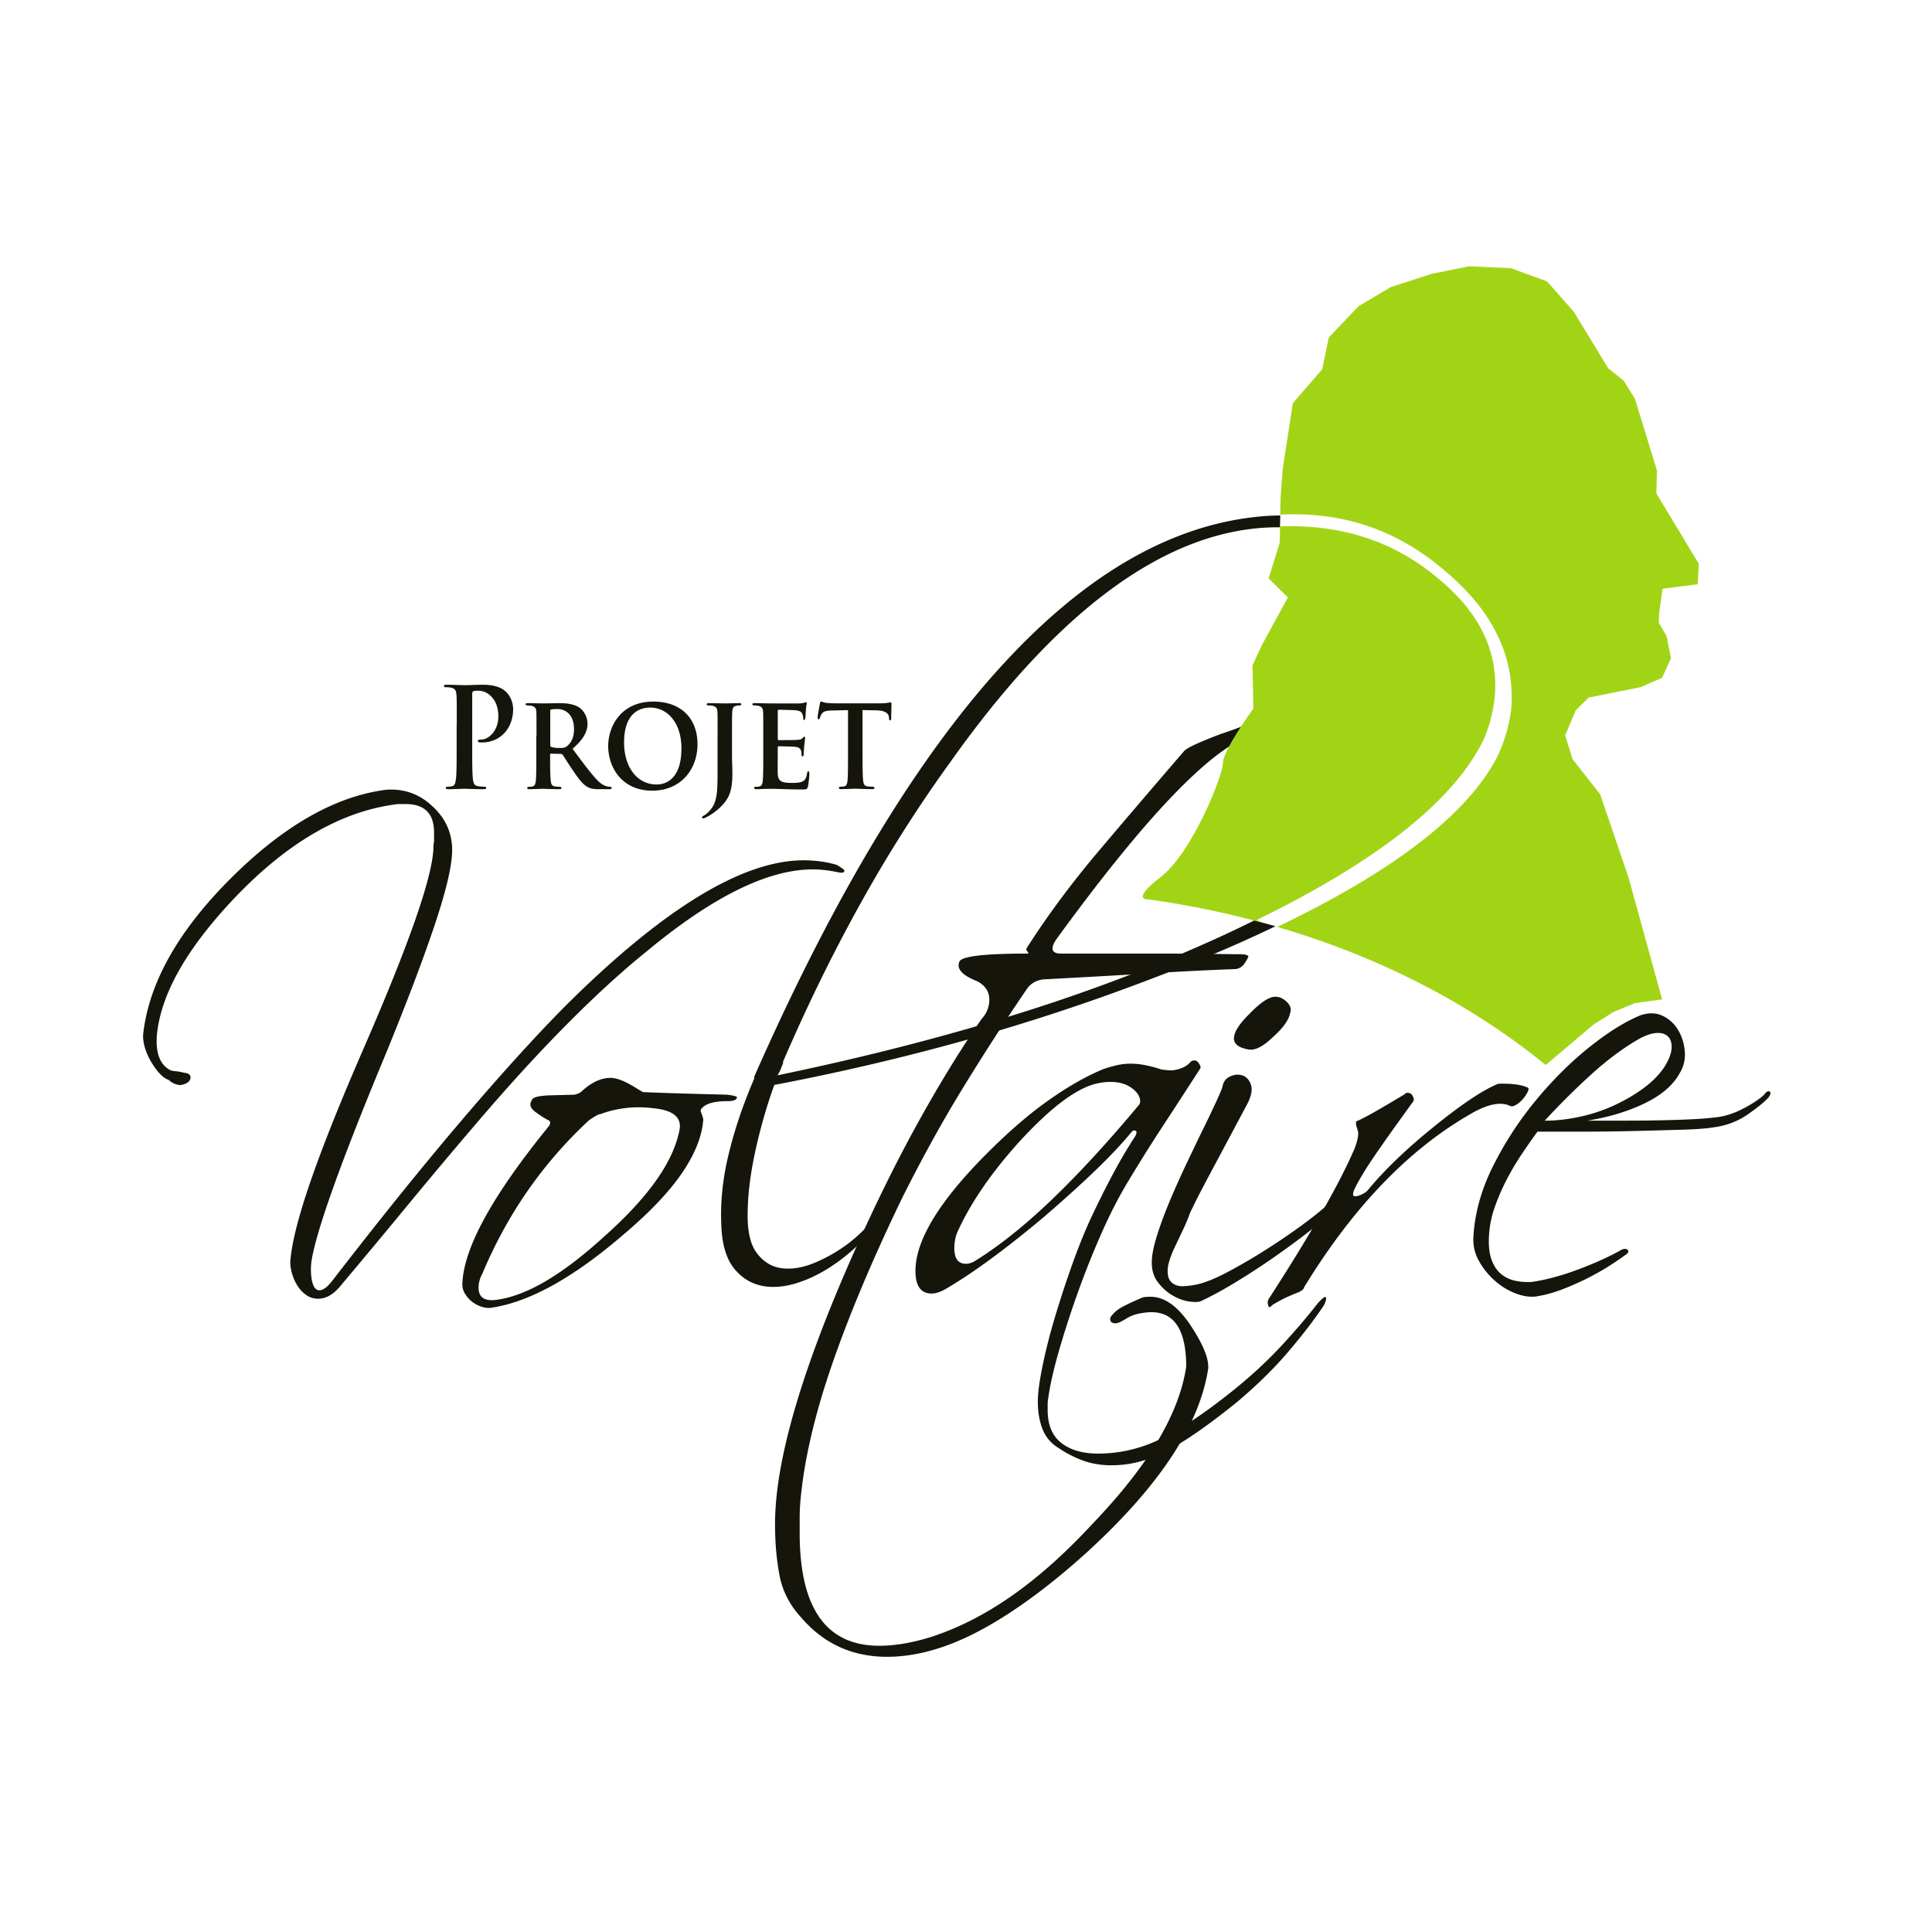 <svg xmlns="http://www.w3.org/2000/svg" xml:space="preserve" width="64" height="64" viewBox="50 210 450 350"><title>Projet Voltaire</title><style>.n{fill:#15150c}.g{fill:#a2d416}</style><path d="M124.09 462.5c-1 0-1.91-.28-2.71-.83-.8-.55-1.48-1.25-2.04-2.11-.55-.85-.98-1.78-1.28-2.79-.3-1-.45-1.96-.45-2.87.3-4.22 1.86-10.43 4.68-18.63 2.82-8.19 6.94-18.52 12.37-30.99 10.55-24.23 15.99-39.77 16.29-46.6v-.6c0-.2.05-.55.15-1.06v-2.11c0-4.42-2.21-6.63-6.64-6.63h-1.36c-.5 0-1.01.05-1.51.15-12.57 1.81-24.89 9.05-36.95 21.72-11.16 11.76-17.2 22.42-18.1 31.97-.3 4.02.65 6.69 2.86 7.99.3.21.75.33 1.36.38.6.05 1.3.17 2.11.37 1.01.1 1.51.45 1.51 1.06 0 .9-.76 1.51-2.26 1.81-1 0-1.96-.4-2.86-1.21-.61-.2-1.23-.63-1.89-1.28-.65-.65-1.38-1.63-2.19-2.94-1.41-2.51-2.01-4.73-1.81-6.64 1.41-11.96 8.29-24.08 20.66-36.35 12.17-12.06 24.13-18.85 35.9-20.36 4.12-.3 7.69.96 10.71 3.77 3.22 2.92 4.78 6.49 4.67 10.71-.1 3.52-1.43 9.12-4 16.82-2.56 7.69-6.26 17.47-11.09 29.33-10.56 25.34-16.44 41.68-17.65 49.02-.2 1.41-.2 2.82 0 4.22.3 1.81.91 2.71 1.81 2.71s1.96-.81 3.16-2.41c10.96-14.18 20.91-26.52 29.86-37.03 8.95-10.51 16.89-19.28 23.83-26.32 22.92-22.92 41.57-34.39 55.95-34.39 2.71 0 5.28.35 7.69 1.06 1.21.7 1.81 1.16 1.81 1.36 0 .5-.61.6-1.81.3-1-.2-1.96-.35-2.86-.45-.91-.1-1.81-.15-2.71-.15-10.46 0-23.38 6.38-38.76 19.16-5.73 4.62-11.92 10.28-18.55 16.97-6.64 6.69-13.73 14.45-21.27 23.3-5.33 6.24-10.58 12.49-15.76 18.78a2428.22 2428.22 0 0 1-15.76 18.93c-1.59 1.9-3.3 2.86-5.11 2.86z" class="n"/><path d="M162.22 464.38c-.8-.25-1.53-.63-2.19-1.13-.66-.5-1.21-1.11-1.66-1.81-.45-.7-.68-1.46-.68-2.26.2-8.35 6.94-20.66 20.21-36.95.4-.7.3-1.16-.3-1.36-.91-.5-1.81-1.08-2.71-1.74-.91-.65-1.36-1.28-1.36-1.88 0-.3.15-.7.45-1.21.3-.5 1.61-.8 3.92-.91 3.72-.1 5.63-.15 5.73-.15.4 0 .95-.2 1.66-.6 2.21-2.11 4.42-3.22 6.63-3.32 1.61-.1 3.87.8 6.79 2.71.2.1.38.2.53.3.15.1.32.2.53.3 2.31.1 5.1.2 8.37.3 3.27.1 7.01.2 11.24.3 1.51.2 2.26.4 2.26.6 0 .6-.75.91-2.26.91-3.12 0-5.13.6-6.03 1.81-.2.3-.2.6 0 .91l.3.9c.1.3.15.55.15.76-.3 3.82-1.93 7.92-4.9 12.29-2.97 4.38-7.47 9.13-13.5 14.25-11.76 10.16-22.07 15.88-30.92 17.19-.7.12-1.46.04-2.26-.21zm-.75-4.44c0 2.41 1.61 3.32 4.83 2.71 6.84-1.11 15.03-6.03 24.58-14.78 10.05-8.95 15.84-17.09 17.34-24.43.7-3.02-1.21-4.77-5.73-5.28-2.41-.3-4.68-.33-6.79-.07-2.11.25-4.07.73-5.88 1.43-.2-.1-1.06.35-2.57 1.36-10.76 9.95-19.05 21.87-24.88 35.74-.6 1.1-.9 2.21-.9 3.32zm75.23 76.91c-2.71-2.92-4.43-6.21-5.13-9.88-.7-3.67-1.05-7.67-1.05-11.99 0-14.18 5.78-34.49 17.34-60.93 5.13-11.67 10.25-22.17 15.38-31.52 5.13-9.35 10.25-17.74 15.38-25.18 1.21-1.31 1.81-2.81 1.81-4.53 0-1.81-.91-3.22-2.71-4.22-3.62-1.41-5.03-2.97-4.22-4.68.3-.6 1.79-1.05 4.45-1.36 2.67-.3 6.41-.45 11.24-.45.4 0 .45-.15.15-.45-.3-.3-.35-.6-.15-.91 4.82-7.54 10.4-15.06 16.74-22.55 6.33-7.49 12.97-15.26 19.91-23.3.6-.7 3.42-2.01 8.45-3.92 2.41-.8 4.15-1.43 5.2-1.88 1.05-.45 2.19-.68 3.4-.68 1.1 0 1.66.45 1.66 1.36 0 .4-.51.75-1.51 1.05-9.45 1.91-25.09 17.85-46.9 47.81-1.61 2.31-1.26 3.47 1.05 3.47h21.87c5.93 0 10.53.02 13.8.08 3.27.05 5.31.07 6.11.07.91 0 1.51.15 1.81.45 0 .2-.28.73-.83 1.58-.55.86-1.28 1.33-2.19 1.43-5.73.2-12.29.53-19.68.98-7.39.45-15.81.93-25.26 1.43-1.71.3-2.96 1.11-3.77 2.41a556.272 556.272 0 0 0-15.08 23.38c-4.73 7.74-9.35 16.14-13.88 25.19-6.94 14.38-12.42 27.42-16.44 39.14-4.02 11.71-6.43 22.24-7.24 31.6-.1 1.31-.15 2.51-.15 3.62v3.62c0 17.49 6.18 26.24 18.55 26.24 3.52 0 7.44-.65 11.76-1.96 6.34-2.01 12.62-5.18 18.85-9.5 6.23-4.32 12.57-9.95 19-16.89 6.64-6.94 11.74-13.42 15.31-19.46 3.57-6.03 5.75-11.76 6.56-17.19 0-9.45-3.37-13.62-10.11-12.52-1.51.2-2.82.66-3.92 1.36-1.11.7-1.91 1.05-2.41 1.05-1.01 0-1.41-.45-1.21-1.36.5-.8 1.23-1.51 2.19-2.11.95-.6 2.74-1.46 5.35-2.56.4-.1 1.01-.15 1.81-.15 3.21 0 6.28 2.16 9.2 6.48 3.01 4.52 4.42 7.94 4.22 10.26-2.01 13.27-11.61 27.7-28.81 43.29-8.75 7.84-16.92 13.77-24.51 17.8-7.59 4.02-14.75 6.03-21.49 6.03-8.04 0-14.68-3.02-19.9-9.05z" class="n"/><path d="M267 461.29c-2.52 0-3.77-1.76-3.77-5.28 0-7.14 5.58-16.29 16.74-27.45 5.13-5.13 9.95-9.27 14.48-12.44 4.52-3.17 8.75-5.56 12.67-7.16.9-.3 1.88-.58 2.94-.83 1.05-.25 2.14-.38 3.24-.38 1.21 0 2.41.13 3.62.38s2.42.58 3.62.98c1.71.21 2.66.25 2.87.15 1.81-.3 3.11-.95 3.92-1.96.2-.2.5-.3.91-.3.4 0 .75.25 1.06.75.3.5.4.86.3 1.06-2.92 4.53-5.81 8.97-8.67 13.35-2.87 4.38-5.65 8.82-8.37 13.35-2.11 3.52-4.17 7.57-6.18 12.14-2.01 4.58-3.84 9.2-5.5 13.88a223.32 223.32 0 0 0-4.3 13.35c-1.21 4.22-2.01 7.79-2.41 10.71-.1.5-.15.96-.15 1.36v1.51c0 3.42 1.06 5.96 3.17 7.62 2.11 1.66 4.98 2.49 8.6 2.49 3.62 0 7.19-.6 10.71-1.81 5.33-1.81 12.27-6.13 20.81-12.97 4.12-3.32 7.82-6.74 11.08-10.25 3.27-3.52 6.11-6.84 8.52-9.96.9-1.01 1.51-1.51 1.81-1.51.1.1.15.25.15.45 0 .4-.2.96-.6 1.66-2.31 3.42-5.1 7.04-8.37 10.86-3.27 3.82-7.17 7.64-11.69 11.46-4.22 3.42-8.02 6.23-11.39 8.45-3.37 2.21-6.46 3.82-9.28 4.83-1.41.5-2.81.88-4.22 1.13-1.41.25-2.92.38-4.52.38-2.41 0-4.62-.38-6.64-1.13-2.01-.75-3.82-1.68-5.43-2.79-1.91-1.11-3.24-2.69-4-4.75-.75-2.06-1.08-4.4-.98-7.01.1-2.11.53-4.93 1.29-8.45.75-3.52 1.73-7.27 2.94-11.24 1.21-3.97 2.51-7.92 3.92-11.84 1.41-3.92 2.82-7.39 4.22-10.41 1.71-3.62 3.39-6.99 5.05-10.11 1.66-3.12 3.34-5.98 5.05-8.6.7-1.11.65-1.66-.15-1.66-.1 0-.25.1-.45.3-2.41 2.92-5.31 5.98-8.67 9.2-3.37 3.22-7.26 6.74-11.69 10.56-8.85 7.44-16.44 13.02-22.77 16.74-1.33.79-2.49 1.19-3.49 1.19zm5.28-10.55c0 2.41.9 3.62 2.71 3.62.7 0 1.46-.25 2.26-.75 5.63-3.52 11.56-8.27 17.8-14.25 6.23-5.98 12.92-13.25 20.06-21.79.3-.3.45-.65.45-1.05 0-1.11-.65-2.14-1.96-3.09-1.31-.96-2.96-1.43-4.98-1.43-1.11 0-2.26.15-3.47.45-4.73 1.21-10.71 5.78-17.95 13.72-3.42 3.82-6.31 7.49-8.67 11.01-2.36 3.52-4.25 6.88-5.66 10.1-.39 1.09-.59 2.25-.59 3.46z" class="n"/><path d="M354.53 447.12c-2.46 1.91-5.18 3.9-8.14 5.96-2.97 2.06-5.96 4-8.97 5.81-3.01 1.81-5.63 3.22-7.84 4.22-.6.2-1.53.2-2.79 0s-2.51-.68-3.77-1.43c-1.26-.75-2.36-1.76-3.32-3.01-.96-1.26-1.43-2.79-1.43-4.6 0-1.61.4-3.69 1.21-6.26.8-2.56 1.81-5.28 3.01-8.14 1.21-2.87 2.51-5.78 3.92-8.75 1.41-2.96 2.71-5.68 3.92-8.14 1.21-2.46 2.21-4.57 3.02-6.33.8-1.76 1.25-2.84 1.36-3.24.2-1.21.8-2.03 1.81-2.49 1-.45 1.96-.53 2.87-.23.9.3 1.56 1.01 1.96 2.11.4 1.11.15 2.56-.75 4.37-3.42 6.43-6.06 11.39-7.92 14.85-1.86 3.47-3.19 6.01-4 7.62-.8 1.61-1.28 2.59-1.43 2.94-.15.35-.28.68-.38.98-.1.3-.33.85-.68 1.66-.35.8-1.13 2.46-2.34 4.98-1.21 2.51-1.83 4.45-1.88 5.81-.05 1.36.28 2.34.98 2.94.7.6 1.58.88 2.64.83 1.05-.05 2.09-.17 3.09-.38 1.91-.4 4.3-1.36 7.16-2.87a126 126 0 0 0 8.82-5.13c3.02-1.91 5.83-3.82 8.45-5.73 2.61-1.91 4.62-3.52 6.03-4.83.91-.91 1.56-1.41 1.96-1.51.4-.1.63 0 .68.3.05.3-.08.75-.38 1.36-.3.6-.75 1.16-1.36 1.66-1.21 1.2-3.05 2.76-5.51 4.67zm-8.22-45.4c-2.21 2.11-4.07 3.02-5.58 2.71-2.21-.4-3.32-1.25-3.32-2.56 0-1.41 1.15-3.27 3.47-5.58 2.31-2.41 4.17-3.77 5.58-4.07 1.1-.2 2.13.13 3.09.98.95.86 1.28 1.73.98 2.64-.3 1.71-1.71 3.67-4.22 5.88z" class="n"/><path d="M345.39 464.01c-.2-.5-.15-1.01.15-1.51 9.75-15.08 16.39-26.69 19.91-34.84.6-1.51.91-2.77.91-3.77 0-.2-.15-.75-.45-1.66-.1-.4-.1-.76 0-1.06 1.21-.4 4.98-2.51 11.31-6.33.1-.2.3-.3.6-.3.6 0 1 .25 1.21.75.4.6.35 1.16-.15 1.66-3.22 4.43-5.96 8.27-8.22 11.54-2.26 3.27-3.94 6.01-5.05 8.22-.3.6-.45 1.11-.45 1.51 0 .5.55.55 1.66.15.91-.4 1.51-.8 1.81-1.21 3.92-4.73 9-9.6 15.23-14.63 6.43-5.23 11.46-8.6 15.08-10.1 3.12-.1 5.43.2 6.94.91.1.1.15.2.15.3 0 .3-.18.73-.53 1.28a8.44 8.44 0 0 1-1.21 1.51c-.45.45-.93.8-1.43 1.05-.5.25-.91.28-1.21.07-2.01-.91-4.73-.45-8.14 1.36-14.88 8.25-28.16 21.92-39.82 41.02 0 .3-.4.65-1.2 1.05-.8.3-1.71.68-2.71 1.13-1 .45-2.16 1.08-3.47 1.88-.52.62-.82.62-.92.02zm111.66-44.42c-2.26 1.56-4.8 2.54-7.61 2.94-1.71.3-4.25.51-7.62.6-3.37.1-7.07.2-11.09.3-4.02.1-8.04.15-12.07.15h-10.55c-1.11 1.51-2.29 3.19-3.54 5.05a61.278 61.278 0 0 0-3.55 5.96c-1.1 2.11-2.06 4.3-2.86 6.56-.8 2.26-1.26 4.6-1.36 7.01-.1 2.21.13 4.02.68 5.43.55 1.41 1.3 2.49 2.26 3.24.95.75 2.06 1.26 3.32 1.51 1.26.25 2.54.33 3.85.23 3.32-.5 6.86-1.46 10.63-2.87 3.77-1.41 7.01-2.87 9.73-4.37.8-.5 1.41-.58 1.81-.23.4.35.2.78-.6 1.28-1.11.81-2.41 1.69-3.92 2.64-1.51.95-3.17 1.88-4.98 2.79-1.81.91-3.7 1.73-5.66 2.49-1.96.75-3.84 1.28-5.65 1.59-1.51.3-3.17.12-4.98-.53-1.81-.65-3.47-1.63-4.98-2.94a17.673 17.673 0 0 1-3.77-4.6 10.121 10.121 0 0 1-1.36-5.66c.3-5.53 1.83-11.06 4.6-16.59a80.61 80.61 0 0 1 10.1-15.46c3.97-4.78 8.15-8.9 12.52-12.37 4.38-3.47 8.32-5.9 11.84-7.31 1.91-.6 3.62-.53 5.13.23 1.51.75 2.69 1.86 3.54 3.32.85 1.46 1.36 3.09 1.51 4.9.15 1.81-.23 3.47-1.13 4.98-1.51 2.82-4.22 5.18-8.15 7.09-3.92 1.91-8.4 3.27-13.42 4.07h8.29c2.91 0 5.68-.02 8.29-.07 2.61-.05 5.05-.13 7.32-.23 2.26-.1 4.2-.25 5.81-.45 2.11-.2 4.25-.85 6.41-1.96 2.16-1.11 3.85-2.21 5.05-3.32.5-.7.93-.96 1.28-.75.35.2.28.65-.23 1.36-.99 1.1-2.62 2.43-4.89 3.99zm-17.71-15.3c.1-1.21-.15-2.14-.75-2.79-.6-.65-1.49-.95-2.64-.9-1.16.05-2.49.48-4 1.28-3.72 2.11-7.49 4.9-11.31 8.37a169.88 169.88 0 0 0-10.85 10.78c2.61 0 5.32-.3 8.14-.91 2.82-.6 5.48-1.48 7.99-2.64 2.52-1.16 4.8-2.49 6.86-4 2.06-1.51 3.7-3.17 4.9-4.98 1-1.6 1.55-3.01 1.66-4.21zm-97.19-29.9a297.28 297.28 0 0 1-13 6.06c-14.38 6.34-29.71 11.97-46 16.89-16.29 4.93-33.63 9.3-52.03 13.12.3-.5.55-1 .75-1.51.2-.5.4-1 .6-1.51h-.15c5.53-12.87 11.51-25.11 17.95-36.72 6.43-11.61 13.47-22.7 21.11-33.26 25.03-35.29 49.72-53.49 74.05-54.6.91-.03 1.81-.05 2.7-.04l.07-2.76c-.92.01-1.84.04-2.77.09-42.63 2.71-82.55 46.25-119.75 130.61v.45c-2.52 5.83-4.48 11.59-5.88 17.27-1.41 5.68-2.01 11.13-1.81 16.36.1 4.73 1.1 8.27 3.01 10.63 1.91 2.36 4.32 3.74 7.24 4.15 2.92.4 6.18-.15 9.8-1.66 3.62-1.51 7.19-3.82 10.71-6.94 1.1-1 2.29-2.16 3.54-3.47 1.26-1.31 2.29-2.46 3.09-3.47.81-1.11 1.03-1.73.68-1.89-.35-.15-.93.17-1.73.98-1.11 1.21-2.19 2.34-3.24 3.4a36.438 36.438 0 0 1-3.54 3.09c-2.42 1.81-5 3.29-7.77 4.45-2.77 1.16-5.33 1.58-7.69 1.28-2.36-.3-4.32-1.51-5.88-3.62-1.56-2.11-2.24-5.53-2.04-10.26.1-4.12.73-8.77 1.88-13.95 1.16-5.18 2.59-10.13 4.3-14.86 15.28-2.91 30.29-6.43 45.02-10.56 14.73-4.12 29.28-8.95 43.66-14.48 10.34-3.9 19.69-7.88 28.06-11.93-1.61-.44-3.26-.9-4.94-1.34zm-185.76-45.57c0-4.89 0-5.79-.06-6.82-.06-1.09-.29-1.61-1.27-1.83-.24-.06-.74-.1-1.15-.1-.32 0-.5-.06-.5-.29 0-.23.21-.29.65-.29 1.56 0 3.42.1 4.24.1 1.21 0 2.92-.1 4.27-.1 3.68 0 5.01 1.35 5.48 1.83.65.68 1.47 2.12 1.47 3.83 0 4.57-3.06 7.78-7.25 7.78-.15 0-.47 0-.62-.03-.15-.03-.35-.06-.35-.29 0-.26.21-.35.82-.35 1.65 0 3.95-2.03 3.95-5.31 0-1.06-.09-3.22-1.74-4.82a4.167 4.167 0 0 0-2.95-1.25c-.44 0-.88.03-1.15.13-.15.06-.24.26-.24.61v12.87c0 2.96 0 5.5.15 6.88.09.9.26 1.61 1.15 1.74.41.06 1.06.13 1.5.13.32 0 .47.1.47.26 0 .23-.24.32-.56.32-1.94 0-3.8-.1-4.57-.1-.68 0-2.53.1-3.71.1-.38 0-.59-.1-.59-.32 0-.16.12-.26.47-.26.44 0 .8-.06 1.06-.13.59-.13.74-.84.85-1.77.15-1.35.15-3.89.15-6.85v-5.67zm18.57 2.62c0-4.02 0-4.77-.03-5.61-.06-.9-.29-1.18-1.09-1.43-.2-.06-.63-.09-1-.09-.26 0-.43-.09-.43-.28s.2-.25.57-.25c1.31 0 2.91.06 3.42.06.86 0 3.14-.06 3.91-.06 1.6 0 3.42.16 4.76 1.12.71.53 1.77 1.87 1.77 3.65 0 1.96-1.03 3.71-3.48 5.86 2.22 2.99 3.99 5.39 5.51 7.04 1.4 1.53 2.28 1.65 2.68 1.75.26.06.4.06.6.06.2 0 .31.16.31.28 0 .22-.17.28-.49.28h-2.4c-1.4 0-2.08-.15-2.74-.53-1.08-.59-2.03-1.84-3.42-3.89-1-1.43-2.05-3.21-2.37-3.61-.14-.16-.29-.19-.46-.19l-2.25-.06c-.12 0-.2.06-.2.22v.37c0 2.46.03 4.52.14 5.64.09.78.2 1.28.97 1.4.37.06.91.09 1.23.09.2 0 .31.16.31.28 0 .19-.2.28-.51.28-1.46 0-3.54-.09-3.91-.09-.49 0-2.08.09-3.08.09-.31 0-.49-.09-.49-.28 0-.12.09-.28.4-.28.37 0 .66-.03.88-.09.51-.12.66-.62.74-1.4.11-1.12.11-3.21.11-5.64v-4.69zm3.2 2.06c0 .28.06.37.23.47.54.19 1.28.25 1.91.25 1 0 1.34-.09 1.77-.44.77-.59 1.63-1.74 1.63-3.93 0-3.74-2.34-4.7-3.82-4.7-.63 0-1.23.03-1.48.09-.17.06-.23.16-.23.37v7.89zm13.5.28c0-4.52 2.91-10.37 10.53-10.37 6.33 0 10.27 3.83 10.27 9.91s-4.05 10.84-10.53 10.84c-7.31-.01-10.27-5.68-10.27-10.38zm17.06.5c0-5.86-3.22-9.47-7.28-9.47-2.8 0-6.08 1.62-6.08 8.16 0 5.45 2.85 9.75 7.59 9.75 1.78 0 5.77-.9 5.77-8.44zm8.42-2.84c0-4.02 0-4.77-.03-5.61-.06-.9-.29-1.18-1.08-1.43-.2-.06-.63-.09-1-.09-.26 0-.43-.09-.43-.28s.2-.25.57-.25c1.31 0 3.14.06 3.79.06.6 0 2.2-.06 3.2-.06.34 0 .51.06.51.25s-.14.28-.46.28c-.26 0-.43.03-.71.09-.68.12-.88.5-.94 1.43-.06.84-.06 1.59-.06 5.61v4.92c0 1.12.09 2.4.09 3.74 0 1.5-.09 3.18-.6 4.67-.54 1.62-2.08 3.49-4.51 5.04-.31.19-.71.41-1.26.69-.17.09-.4.12-.51.12-.11 0-.2-.12-.2-.25 0-.12.11-.25.54-.47.34-.19.71-.5 1.2-1.03 1.91-2.02 1.88-4.64 1.88-9.84v-7.59zm10.64 0c0-4.02 0-4.77-.03-5.61-.06-.9-.29-1.18-1.08-1.43-.2-.06-.63-.09-1-.09-.26 0-.43-.09-.43-.28s.2-.25.57-.25c1.31 0 2.91.06 3.62.06.8 0 6.36.03 6.85 0 .46-.03.86-.12 1.06-.16.14-.03.28-.12.4-.12.14 0 .17.12.17.25 0 .19-.14.5-.2 1.71-.03.28-.09 1.43-.14 1.74-.03.12-.08.44-.28.44-.17 0-.2-.12-.2-.34 0-.19-.03-.65-.17-.96-.2-.47-.4-.84-1.65-.96-.43-.06-3.42-.12-3.94-.12-.11 0-.17.09-.17.25v6.54c0 .16.03.28.17.28.57 0 3.82 0 4.39-.06.6-.06.97-.12 1.2-.4.2-.19.29-.34.4-.34.11 0 .2.12.2.28 0 .16-.06.59-.2 1.93-.06.53-.12 1.59-.12 1.78 0 .22-.03.59-.26.59-.17 0-.23-.09-.23-.22-.03-.28-.03-.62-.08-.97-.14-.53-.46-.93-1.4-1.03-.46-.06-3.31-.12-3.94-.12-.11 0-.14.12-.14.28v2.12c0 .9-.03 3.15 0 3.92.06 1.81.83 2.21 3.4 2.21.66 0 1.71-.03 2.37-.34.63-.31.91-.87 1.08-1.96.06-.28.11-.41.29-.41.2 0 .23.34.23.62 0 .59-.2 2.4-.34 2.93-.17.68-.4.68-1.34.68-1.88 0-3.4-.03-4.62-.09-1.23-.03-2.17-.06-2.91-.06-.28 0-.83.03-1.43.03-.6.03-1.23.06-1.74.06-.31 0-.49-.09-.49-.28 0-.12.09-.28.4-.28.37 0 .66-.03.88-.09.51-.12.66-.62.74-1.4.11-1.12.11-3.21.11-5.64v-4.69zm19.78-6.04-3.74.09c-1.46.03-2.05.22-2.43.81-.26.38-.37.72-.43.9-.06.22-.12.34-.29.34s-.23-.16-.23-.44c0-.44.48-2.99.54-3.21.06-.34.14-.5.29-.5.2 0 .46.22 1.08.31.74.09 1.68.12 2.51.12h10.19c.8 0 1.34-.06 1.71-.12.4-.06.6-.12.68-.12.17 0 .2.16.2.56 0 .56-.06 2.52-.06 3.21-.03.28-.09.44-.23.44-.2 0-.26-.12-.28-.53l-.03-.28c-.06-.69-.71-1.5-2.97-1.53l-3.17-.06v10.72c0 2.43.03 4.52.14 5.67.09.75.23 1.25.97 1.37.34.06.91.09 1.28.09.29 0 .4.16.4.28 0 .19-.2.28-.48.28-1.66 0-3.34-.09-4.05-.09-.57 0-2.28.09-3.28.09-.31 0-.49-.09-.49-.28 0-.12.08-.28.4-.28.37 0 .69-.03.88-.09.51-.12.66-.62.74-1.4.11-1.12.11-3.21.11-5.64V325.4z" class="n"/><path d="M342.7 374.3c27.23-13.35 45.52-27.12 52.84-41.95.7-1.61 1.25-3.19 1.66-4.75.4-1.56.71-3.19.91-4.9 1.11-10.66-3.37-20.06-13.42-28.2-9.36-7.86-20.59-11.84-33.69-11.95-.94-.01-1.89.01-2.85.04l-.1 3.91-2.56 8.21 4.48 4.44-6.15 11.3-2.09 4.56.2 10.03s-7.07 9.7-7.08 12.66c-.01 2.96-7.21 20.98-14.51 26.58-7.29 5.6-2.78 5.21-2.78 5.21 9.79 1.38 18.86 3.32 27.25 5.64l-2.11-.83z" class="g"/><path d="m437.23 297.13 8.2-1.04.24-4.79-9.87-16.38.13-5.36-5.14-16.73-2.65-4.21-3.56-2.84-4.49-7.4-3.55-5.8-6.22-7.05-8.41-3.06-9.7-.44-8.66 1.73-9.59 3.1-7.52 4.46-6.95 7.3-1.53 7.41-6.83 7.88-2.36 15.27-.49 6.61-.1 4.08c.78-.04 1.57-.07 2.34-.08 13.64-.19 25.66 4.21 36.08 13.21 11.26 9.45 16.39 20.21 15.38 32.28-.5 3.92-1.61 7.64-3.32 11.16-7.27 13.85-25.19 27.01-51.17 39.46 29.07 8.48 49.57 21.56 62.53 32.16l11.25-9.51 4.61-2.88 4.91-2.02 6.35-.87-7.79-28.27-6.63-19.48-6.44-8.19-1.72-5.58 2.46-5.81 3-2.97 5.19-1.04 6.94-1.39 4.97-2.17 2.09-4.56-1.03-5.13-1.83-3.18.12-2.39.76-5.49z" class="g"/></svg>